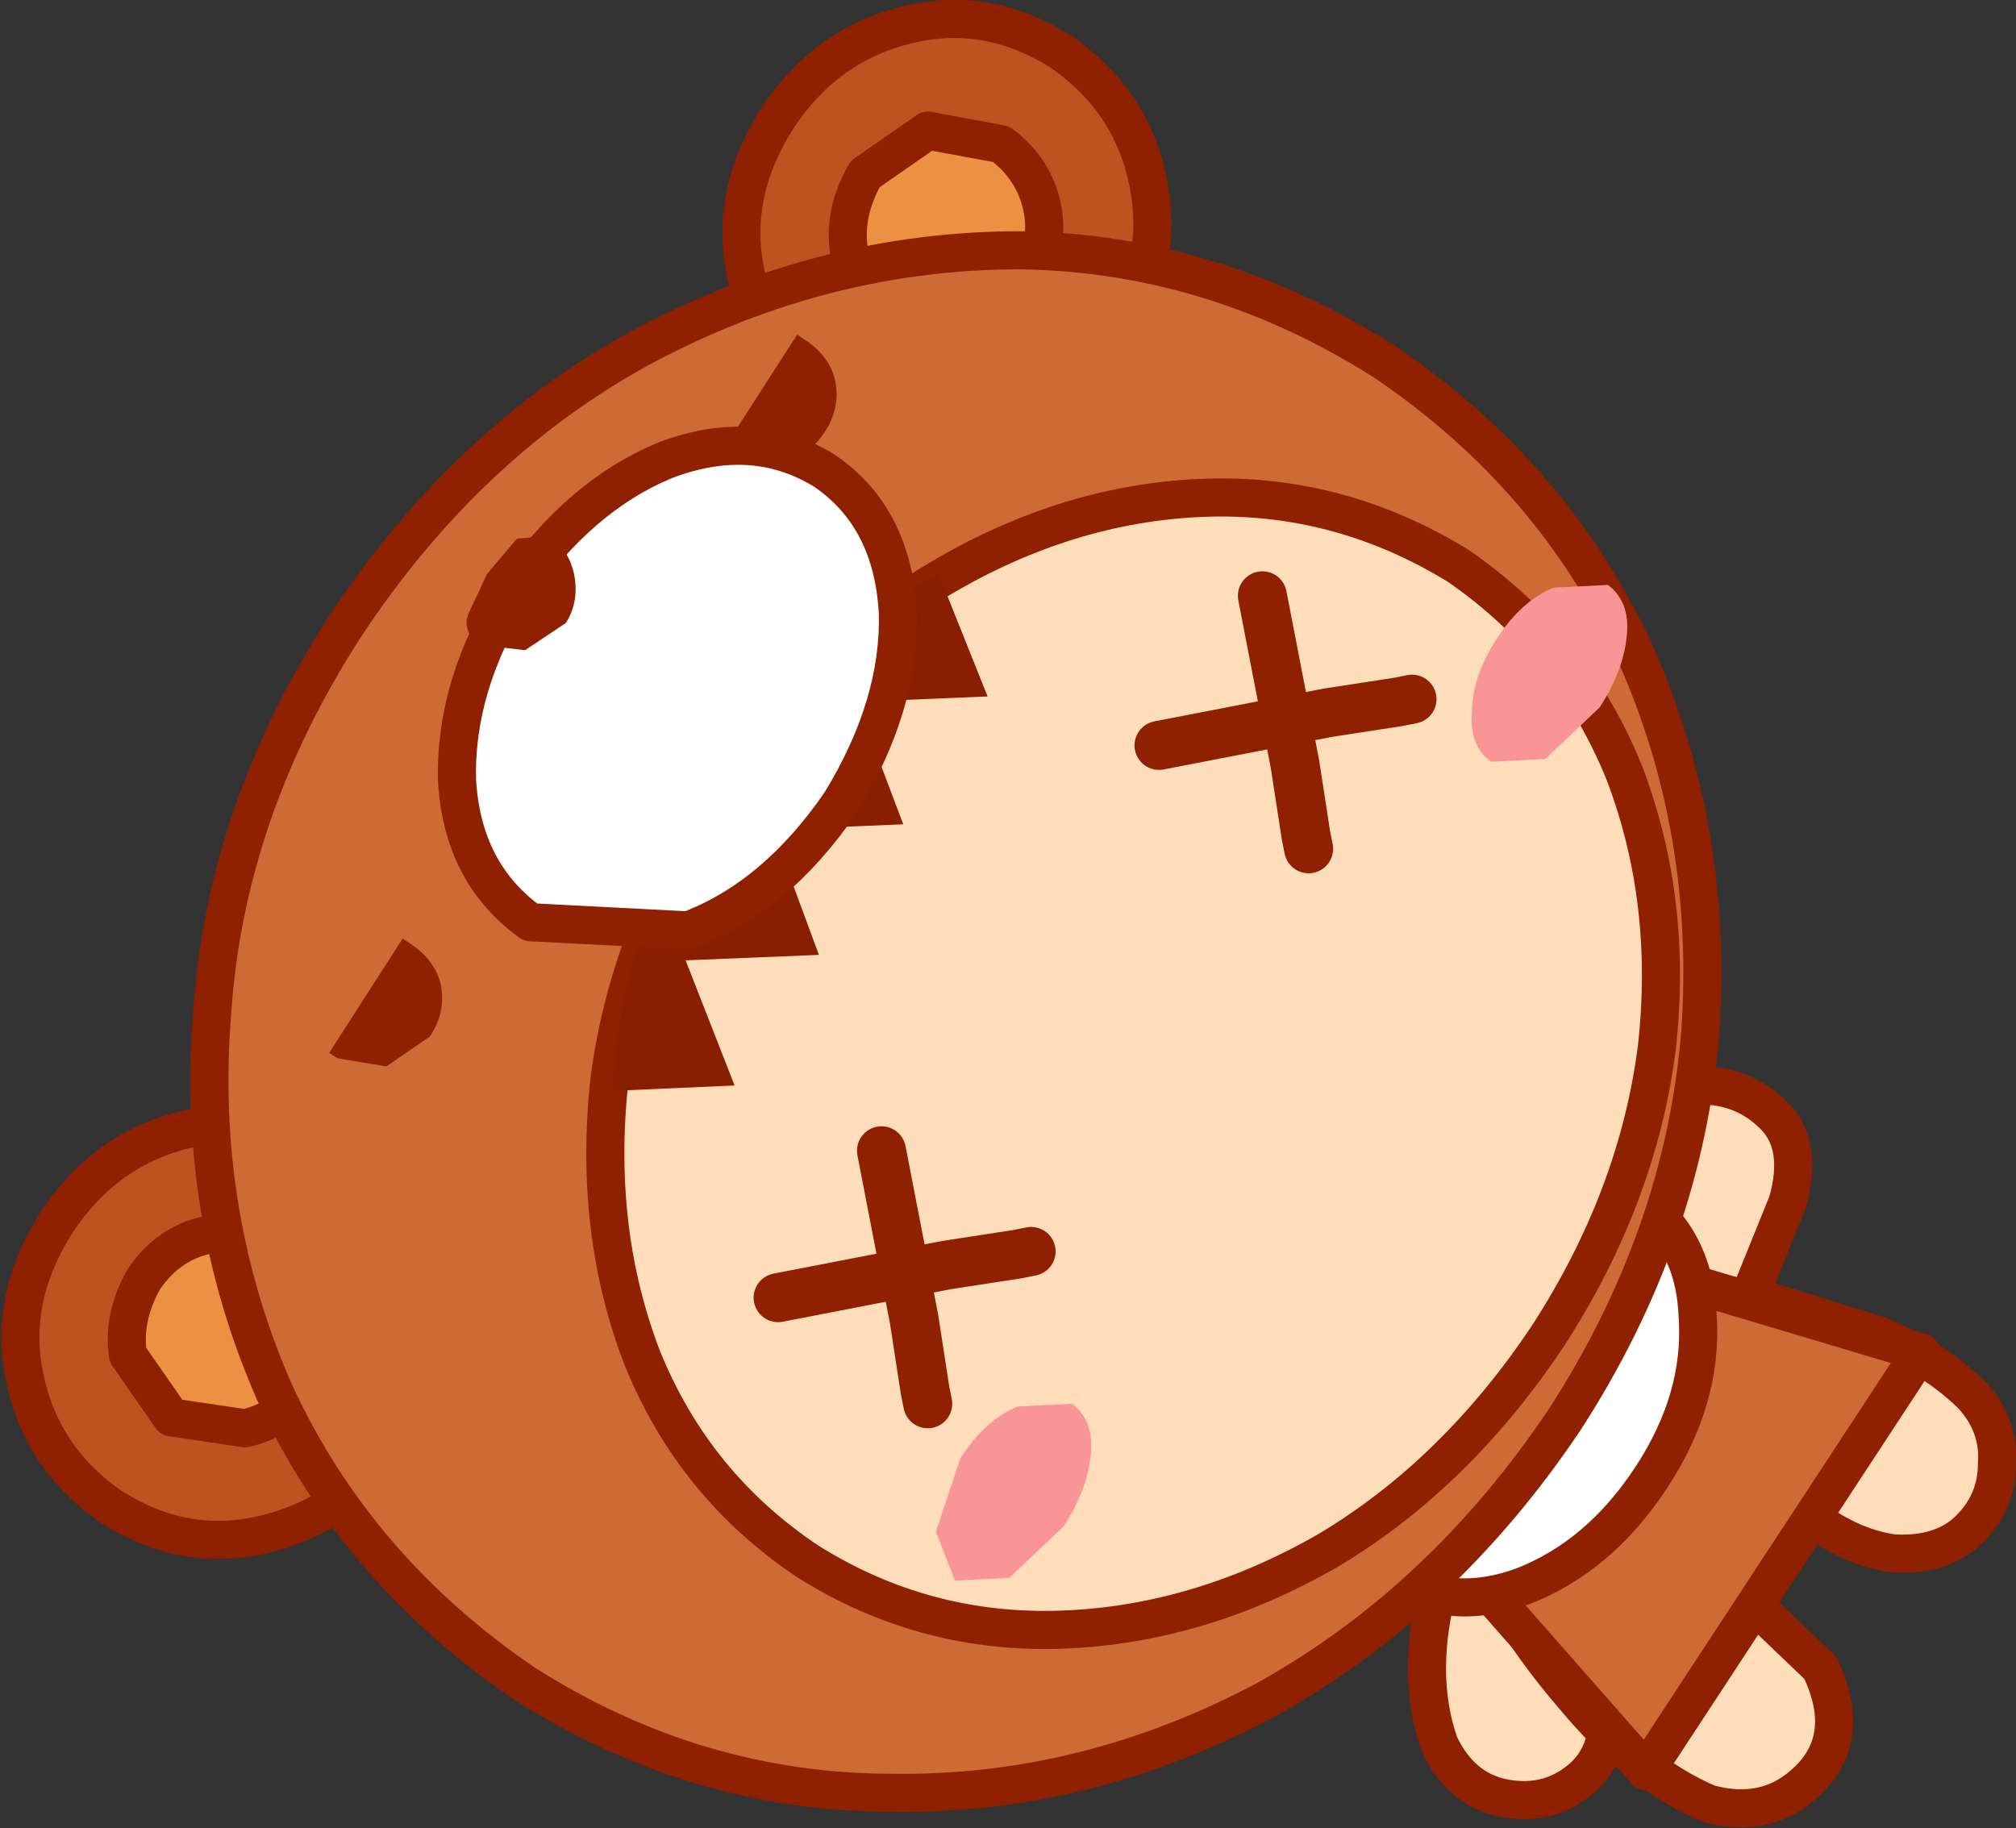 <?xml version="1.0" encoding="UTF-8" standalone="no"?>
<svg xmlns:xlink="http://www.w3.org/1999/xlink" height="33.6px" width="37.05px" xmlns="http://www.w3.org/2000/svg">
  <rect width="100%" height="100%" fill="#333333" stroke="none"/>
  <g transform="matrix(1.0, 0.0, 0.0, 1.0, 20.6, 18.5)">
    <path d="M5.85 13.55 Q5.4 12.25 5.85 10.6 6.3 8.95 7.05 7.75 L8.25 8.15 Q8.05 9.6 8.35 10.5 L8.95 12.65 Q9.05 13.7 8.45 14.2 7.85 14.7 7.05 14.55 6.25 14.4 5.85 13.55" fill="#fedeba" fill-rule="evenodd" stroke="none"/>
    <path d="M5.85 13.55 Q6.25 14.4 7.05 14.55 7.85 14.7 8.45 14.2 9.05 13.7 8.95 12.65 L8.35 10.5 Q8.05 9.6 8.25 8.15 L7.05 7.75 Q6.3 8.95 5.85 10.6 5.4 12.25 5.85 13.55 Z" fill="none" stroke="#8f2000" stroke-linecap="round" stroke-linejoin="round" stroke-width="0.7"/>
    <path d="M9.35 2.3 Q9.85 1.5 10.65 1.45 11.45 1.45 12.0 2.0 12.55 2.55 12.25 3.6 L11.4 5.7 Q11.0 6.5 11.0 8.0 L9.75 8.25 Q9.2 6.95 8.95 5.25 8.7 3.55 9.35 2.3" fill="#fedeba" fill-rule="evenodd" stroke="none"/>
    <path d="M9.35 2.3 Q9.85 1.5 10.65 1.45 11.45 1.45 12.0 2.0 12.55 2.55 12.25 3.6 L11.4 5.7 Q11.0 6.5 11.0 8.0 L9.75 8.25 Q9.2 6.95 8.95 5.25 8.7 3.55 9.35 2.3 Z" fill="none" stroke="#8f2000" stroke-linecap="round" stroke-linejoin="round" stroke-width="0.7"/>
    <path d="M8.5 9.55 L10.0 10.25 11.7 11.05 12.85 12.15 Q13.45 13.4 12.65 14.2 11.9 14.95 10.8 14.65 9.5 14.1 8.3 12.65 7.1 11.25 6.6 9.95 L8.5 9.55" fill="#fedeba" fill-rule="evenodd" stroke="none"/>
    <path d="M6.6 9.95 Q7.1 11.25 8.3 12.65 9.5 14.1 10.8 14.65 11.9 14.95 12.65 14.2 13.45 13.4 12.85 12.15 L11.7 11.05 10.0 10.25 8.5 9.55" fill="none" stroke="#8f2000" stroke-linecap="round" stroke-linejoin="round" stroke-width="0.7"/>
    <path d="M9.65 5.2 L11.7 5.35 13.95 6.05 Q15.0 6.5 15.65 7.15 16.15 7.7 16.1 8.4 16.1 9.1 15.6 9.6 15.1 10.1 14.2 10.05 13.45 9.95 12.7 9.4 L11.3 8.2 10.1 7.1 9.65 5.2" fill="#fedeba" fill-rule="evenodd" stroke="none"/>
    <path d="M9.65 5.2 L11.7 5.35 13.95 6.05 Q15.0 6.5 15.65 7.15 16.15 7.7 16.1 8.4 16.1 9.1 15.6 9.6 15.1 10.1 14.2 10.05 13.45 9.95 12.7 9.4 L11.3 8.2 10.1 7.1" fill="none" stroke="#8f2000" stroke-linecap="round" stroke-linejoin="round" stroke-width="0.7"/>
    <path d="M6.5 3.9 L14.7 6.35 9.65 14.05 4.9 8.65 6.5 3.9" fill="#cf6935" fill-rule="evenodd" stroke="none"/>
    <path d="M4.9 8.65 L9.65 14.05 14.7 6.35 6.5 3.9" fill="none" stroke="#8f2000" stroke-linecap="round" stroke-linejoin="round" stroke-width="0.7"/>
    <path d="M9.45 3.5 Q10.55 4.25 10.6 5.7 10.7 7.2 9.75 8.65 8.8 10.1 7.4 10.65 6.05 11.15 4.95 10.45 3.9 9.7 3.8 8.25 3.7 6.8 4.65 5.3 5.6 3.85 7.0 3.35 L9.45 3.5" fill="#ffffff" fill-rule="evenodd" stroke="none"/>
    <path d="M9.45 3.5 Q10.55 4.25 10.6 5.7 10.7 7.2 9.75 8.65 8.8 10.1 7.4 10.65 6.05 11.15 4.95 10.45 3.9 9.7 3.8 8.25 3.7 6.8 4.65 5.3 5.6 3.85 7.0 3.35 L9.45 3.5 Z" fill="none" stroke="#8f2000" stroke-linecap="round" stroke-linejoin="round" stroke-width="0.7"/>
    <path d="M-14.35 2.75 Q-13.05 3.65 -12.75 5.15 -12.45 6.6 -13.3 8.0 -14.25 9.35 -15.75 9.7 -17.2 10.05 -18.55 9.2 -19.85 8.3 -20.15 6.8 -20.45 5.35 -19.55 3.95 -18.65 2.6 -17.15 2.25 -15.7 1.9 -14.35 2.75" fill="#bd5320" fill-rule="evenodd" stroke="none"/>
    <path d="M-14.35 2.75 Q-13.05 3.65 -12.75 5.15 -12.45 6.6 -13.3 8.0 -14.25 9.35 -15.75 9.7 -17.2 10.05 -18.55 9.2 -19.85 8.3 -20.15 6.8 -20.45 5.35 -19.55 3.95 -18.65 2.6 -17.15 2.25 -15.7 1.9 -14.35 2.75 Z" fill="none" stroke="#8f2000" stroke-linecap="round" stroke-linejoin="round" stroke-width="0.7"/>
    <path d="M-15.45 4.45 Q-14.85 4.9 -14.7 5.6 -14.55 6.3 -14.95 6.95 -15.4 7.6 -16.1 7.75 L-17.45 7.55 -18.25 6.4 Q-18.35 5.7 -17.95 5.0 -17.5 4.35 -16.8 4.2 -16.1 4.05 -15.45 4.45" fill="#eb9141" fill-rule="evenodd" stroke="none"/>
    <path d="M-15.45 4.45 Q-14.85 4.9 -14.7 5.6 -14.55 6.3 -14.95 6.95 -15.4 7.6 -16.1 7.75 L-17.45 7.55 -18.25 6.4 Q-18.35 5.7 -17.95 5.0 -17.5 4.35 -16.8 4.2 -16.1 4.05 -15.45 4.45 Z" fill="none" stroke="#8f2000" stroke-linecap="round" stroke-linejoin="round" stroke-width="0.7"/>
    <path d="M-1.1 -17.55 Q0.2 -16.65 0.5 -15.15 0.8 -13.7 -0.05 -12.3 -1.0 -10.95 -2.5 -10.6 -3.95 -10.25 -5.3 -11.1 -6.6 -12.0 -6.9 -13.5 -7.2 -14.95 -6.3 -16.35 -5.4 -17.7 -3.9 -18.05 -2.45 -18.4 -1.1 -17.55" fill="#bd5320" fill-rule="evenodd" stroke="none"/>
    <path d="M-1.1 -17.55 Q0.2 -16.65 0.5 -15.15 0.8 -13.7 -0.05 -12.3 -1.0 -10.95 -2.5 -10.6 -3.95 -10.25 -5.3 -11.1 -6.6 -12.0 -6.9 -13.5 -7.2 -14.95 -6.3 -16.35 -5.4 -17.7 -3.9 -18.05 -2.45 -18.4 -1.1 -17.55 Z" fill="none" stroke="#8f2000" stroke-linecap="round" stroke-linejoin="round" stroke-width="0.7"/>
    <path d="M-2.2 -15.85 Q-1.6 -15.4 -1.45 -14.7 -1.3 -14.0 -1.7 -13.35 -2.15 -12.7 -2.85 -12.55 -3.55 -12.35 -4.2 -12.75 -4.85 -13.2 -5.0 -13.9 -5.1 -14.6 -4.7 -15.3 L-3.55 -16.1 -2.2 -15.85" fill="#eb9141" fill-rule="evenodd" stroke="none"/>
    <path d="M-2.2 -15.85 Q-1.6 -15.4 -1.45 -14.7 -1.3 -14.0 -1.7 -13.35 -2.15 -12.7 -2.85 -12.55 -3.55 -12.35 -4.2 -12.75 -4.85 -13.2 -5.0 -13.9 -5.1 -14.6 -4.7 -15.3 L-3.55 -16.1 -2.2 -15.85 Z" fill="none" stroke="#8f2000" stroke-linecap="round" stroke-linejoin="round" stroke-width="0.7"/>
    <path d="M9.45 -6.5 Q10.9 -3.25 10.65 0.45 10.35 4.2 8.15 7.6 5.9 10.95 2.65 12.75 -0.65 14.5 -4.2 14.45 -7.8 14.45 -10.95 12.45 -14.05 10.35 -15.55 7.1 -17.0 3.8 -16.7 0.1 -16.45 -3.6 -14.25 -7.0 -12.0 -10.4 -8.75 -12.15 -5.45 -13.9 -1.85 -13.9 1.7 -13.85 4.85 -11.85 7.95 -9.75 9.45 -6.5" fill="#cf6935" fill-rule="evenodd" stroke="none"/>
    <path d="M9.45 -6.5 Q10.9 -3.25 10.65 0.45 10.35 4.2 8.15 7.6 5.9 10.95 2.65 12.75 -0.65 14.5 -4.2 14.45 -7.8 14.45 -10.95 12.45 -14.05 10.35 -15.55 7.1 -17.0 3.8 -16.7 0.1 -16.45 -3.6 -14.25 -7.0 -12.0 -10.4 -8.75 -12.15 -5.45 -13.9 -1.85 -13.9 1.7 -13.85 4.85 -11.85 7.95 -9.75 9.45 -6.5 Z" fill="none" stroke="#8f2000" stroke-linecap="round" stroke-linejoin="round" stroke-width="0.7"/>
    <path d="M6.2 -8.1 Q8.3 -6.65 9.25 -4.3 10.15 -1.95 9.85 0.75 9.5 3.5 7.85 6.05 6.15 8.6 3.8 10.0 1.45 11.35 -1.05 11.45 -3.6 11.55 -5.75 10.2 -7.85 8.8 -8.8 6.45 -9.7 4.1 -9.4 1.35 -9.05 -1.35 -7.4 -3.9 -5.7 -6.45 -3.35 -7.85 -1.0 -9.25 1.5 -9.35 4.0 -9.45 6.2 -8.1" fill="#fedeba" fill-rule="evenodd" stroke="none"/>
    <path d="M6.2 -8.1 Q8.3 -6.65 9.25 -4.3 10.15 -1.95 9.85 0.75 9.5 3.5 7.85 6.05 6.15 8.6 3.8 10.0 1.45 11.35 -1.05 11.45 -3.6 11.55 -5.75 10.2 -7.85 8.8 -8.8 6.45 -9.7 4.1 -9.4 1.35 -9.05 -1.35 -7.4 -3.9 -5.7 -6.45 -3.35 -7.85 -1.0 -9.25 1.5 -9.35 4.0 -9.45 6.2 -8.1 Z" fill="none" stroke="#8f2000" stroke-linecap="round" stroke-linejoin="round" stroke-width="0.7"/>
    <path d="M-14.55 0.85 L-13.2 -1.25 -13.05 -1.15 Q-12.6 -0.85 -12.5 -0.4 -12.4 0.1 -12.7 0.55 L-13.5 1.1 -14.4 0.95 -14.55 0.85" fill="#8f2000" fill-rule="evenodd" stroke="none"/>
    <path d="M-7.3 -10.25 L-5.95 -12.35 -5.8 -12.25 Q-5.35 -11.95 -5.25 -11.5 -5.15 -11.0 -5.45 -10.55 -5.75 -10.1 -6.25 -10.0 L-7.15 -10.15 -7.3 -10.25" fill="#8f2000" fill-rule="evenodd" stroke="none"/>
    <path d="M-3.35 -7.95 L-2.45 -5.7 -4.85 -5.6 -4.0 -3.35 -6.4 -3.25 -5.55 -0.95 -8.0 -0.85 -7.1 1.45 -9.35 1.55 Q-9.2 -1.35 -7.45 -4.1 -5.75 -6.65 -3.35 -7.95" fill="#8a1e00" fill-rule="evenodd" stroke="none"/>
    <path d="M-8.35 -10.05 Q-6.75 -10.65 -5.45 -9.85 -4.2 -9.0 -4.1 -7.25 -4.05 -5.55 -5.15 -3.75 -6.35 -2.0 -7.95 -1.4 L-10.85 -1.55 Q-12.1 -2.45 -12.2 -4.15 -12.25 -5.9 -11.15 -7.65 -9.95 -9.4 -8.35 -10.05" fill="#ffffff" fill-rule="evenodd" stroke="none"/>
    <path d="M-8.35 -10.05 Q-6.75 -10.65 -5.45 -9.85 -4.2 -9.0 -4.1 -7.25 -4.05 -5.55 -5.15 -3.75 -6.35 -2.0 -7.95 -1.4 L-10.85 -1.55 Q-12.1 -2.45 -12.2 -4.15 -12.25 -5.9 -11.15 -7.65 -9.95 -9.4 -8.35 -10.05 Z" fill="none" stroke="#8f2000" stroke-linecap="round" stroke-linejoin="round" stroke-width="0.7"/>
    <path d="M-11.1 -8.6 L-10.5 -8.65 Q-10.15 -8.4 -10.05 -7.95 -9.95 -7.45 -10.2 -7.05 L-10.95 -6.55 -11.8 -6.65 Q-12.1 -6.9 -12.0 -7.2 L-11.65 -7.95 -11.1 -8.6" fill="#8f2000" fill-rule="evenodd" stroke="none"/>
    <path d="M-1.9 7.35 L-0.9 7.3 Q-0.5 7.6 -0.55 8.2 -0.6 8.85 -1.05 9.55 L-2.05 10.5 -3.05 10.55 -3.4 9.65 -2.95 8.3 Q-2.5 7.6 -1.9 7.35" fill="#fa9597" fill-rule="evenodd" stroke="none"/>
    <path d="M7.95 -7.7 L8.95 -7.75 Q9.35 -7.45 9.3 -6.85 9.25 -6.2 8.8 -5.5 L7.8 -4.55 6.8 -4.5 Q6.4 -4.8 6.45 -5.4 6.45 -6.05 6.9 -6.75 7.35 -7.45 7.95 -7.7" fill="#fa9597" fill-rule="evenodd" stroke="none"/>
    <path d="M-6.3 5.35 L-3.2 4.75 -1.9 4.55 -1.65 4.5" fill="none" stroke="#8f2000" stroke-linecap="round" stroke-linejoin="round" stroke-width="0.9"/>
    <path d="M-4.4 2.65 L-3.8 5.75 -3.6 7.05 -3.55 7.3" fill="none" stroke="#8f2000" stroke-linecap="round" stroke-linejoin="round" stroke-width="0.9"/>
    <path d="M0.7 -4.8 L3.8 -5.4 5.1 -5.6 5.35 -5.65" fill="none" stroke="#8f2000" stroke-linecap="round" stroke-linejoin="round" stroke-width="0.9"/>
    <path d="M2.6 -7.55 L3.2 -4.45 3.4 -3.15 3.45 -2.9" fill="none" stroke="#8f2000" stroke-linecap="round" stroke-linejoin="round" stroke-width="0.9"/>
  </g>
</svg>

